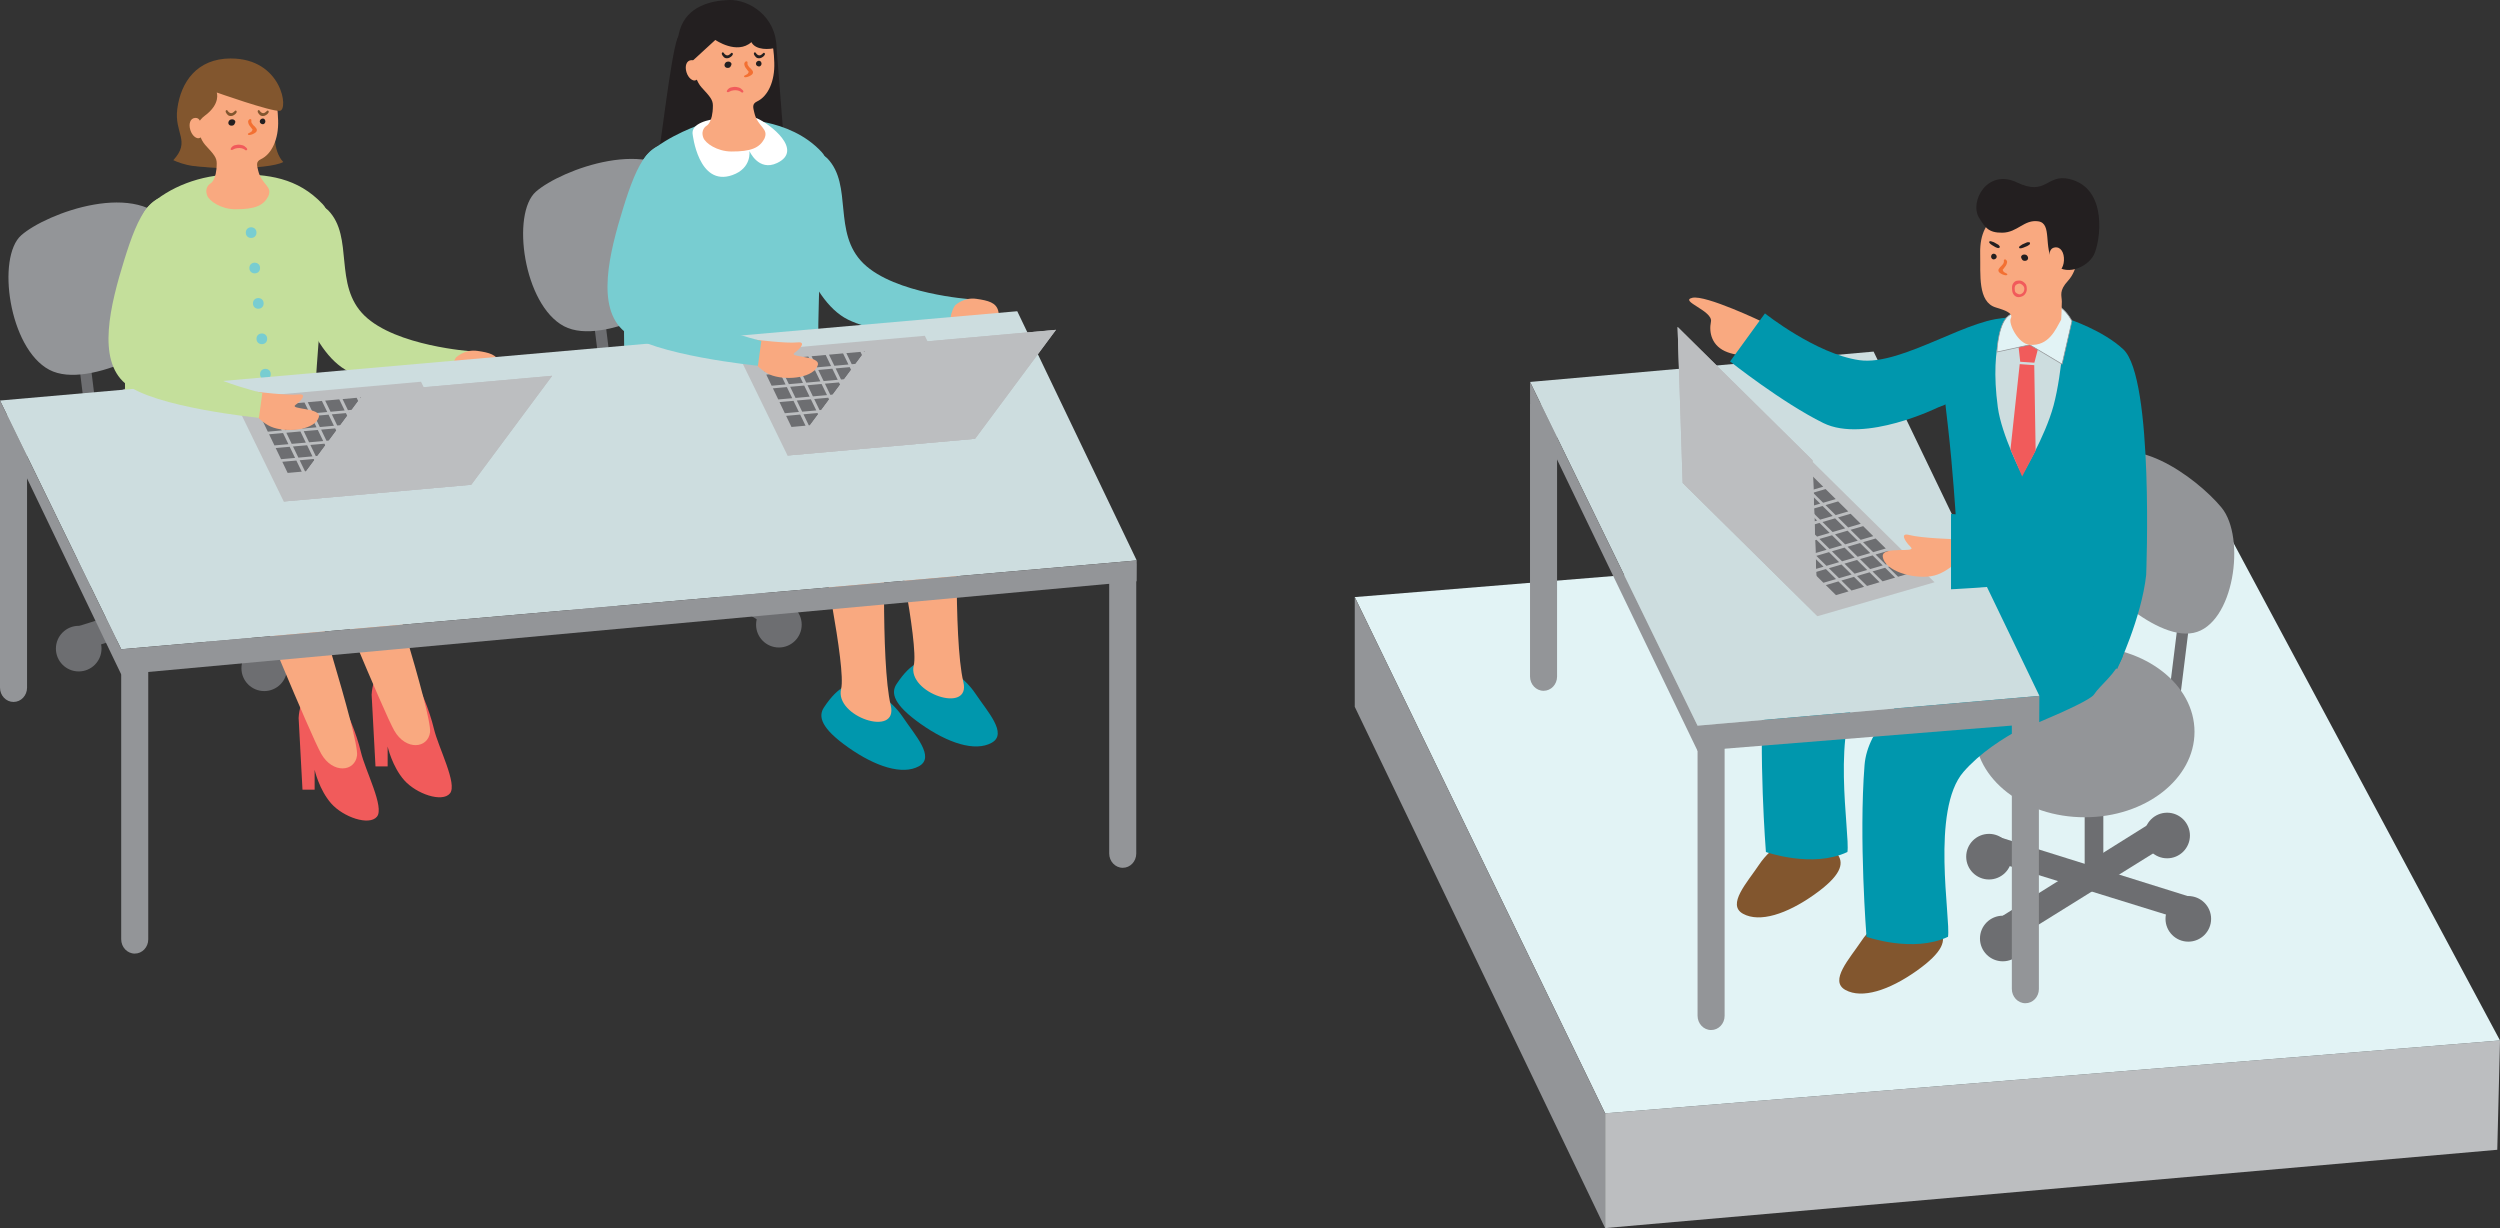 <svg id="Layer_2" xmlns="http://www.w3.org/2000/svg" viewBox="0 0 706.07 346.84"><rect x="0" y="0" width="706.07" height="346.84" fill="#333333" stroke="none"/><defs><style>.cls-1,.cls-2{fill:#f9a980}.cls-6,.cls-7{fill:#231f20}.cls-8{fill:#f37032}.cls-9{fill:#6d6e71}.cls-10{fill:#bcbec0}.cls-11{fill:#78cdd1}.cls-13{fill:#f15b5b}.cls-14{fill:#0097ad}.cls-15{fill:#cddddf}.cls-16{fill:#f15b5b}.cls-17{fill:#c4df9b}.cls-18{fill:#939598}.cls-19{fill:#82562e}</style></defs><g id="design"><g id="_10-gender-gap"><path class="cls-9" transform="rotate(172.93 184.787 98.562)" d="M183.18 82.76h3.22v31.61h-3.22z"/><path class="cls-9" transform="rotate(172.93 170.072 96.835)" d="M168.46 81.03h3.22v31.61h-3.22z"/><path class="cls-18" d="M193.63 51.98c4.58 7.29 7.32 21.41 4.68 26.41-2.63 4.99-27.63 19.8-39.05 13.73-11.41-6.07-14.93-31.8-7.9-37.99 7.02-6.19 33.49-16.14 42.27-2.15z"/><path class="cls-9" transform="rotate(-180 194.215 145.27)" d="M191.58 131.08h5.27v28.39h-5.27z"/><path class="cls-9" d="M219.98 169.99l-46.42-29.08-2.05 7.75 47.43 29.49 1.04-8.16z"/><path class="cls-9" d="M166.37 164.88l57.51-18 1.21 6.92-58.72 18.2v-7.12z"/><circle class="cls-9" cx="219.98" cy="176.43" r="6.44"/><circle class="cls-9" cx="167.59" cy="170.88" r="6.44"/><circle class="cls-9" cx="173.56" cy="147.34" r="6.44"/><circle class="cls-9" cx="223.88" cy="153.32" r="6.44"/><ellipse class="cls-18" cx="196.85" cy="118.05" rx="31.02" ry="24.14"/><path class="cls-9" transform="rotate(172.93 44.105 85.846)" d="M42.5 70.04h3.22v31.61H42.5z"/><path class="cls-9" transform="rotate(172.93 24.722 109.146)" d="M23.11 93.34h3.22v31.61h-3.22z"/><path class="cls-18" d="M48.28 64.29c4.58 7.29 7.32 21.41 4.68 26.41-2.63 4.99-27.63 19.8-39.05 13.73-11.41-6.07-14.93-31.8-7.9-37.99 7.02-6.19 33.49-16.14 42.27-2.15z"/><path class="cls-9" transform="rotate(-180 48.865 157.58)" d="M46.23 143.39h5.27v28.39h-5.27z"/><path class="cls-9" d="M74.63 182.3l-46.42-29.08-2.05 7.75 47.43 29.49 1.04-8.16z"/><path class="cls-9" d="M21.02 177.19l57.51-18 1.21 6.92-58.72 18.2v-7.12z"/><circle class="cls-9" cx="74.63" cy="188.74" r="6.44"/><circle class="cls-9" cx="22.23" cy="183.19" r="6.44"/><circle class="cls-9" cx="28.21" cy="159.65" r="6.44"/><circle class="cls-9" cx="78.53" cy="165.63" r="6.44"/><ellipse class="cls-18" cx="51.5" cy="130.36" rx="31.02" ry="24.14"/><path class="cls-14" d="M253.21 193.2c-1.66 2.53-.86 5.83 6.83 11.26s15.31 7.91 20 5.34c4.7-2.57-1.18-8.84-4.5-13.83-3.67-5.51-9.79-8.58-12.18-9.23-2.4-.65-5.91 0-10.15 6.46z"/><path class="cls-2" d="M252 146.18s7.55 35.84 6.07 41.75c-1.95 7.8 16.22 13.9 14.01 4.67-2.94-12.25-1.59-52.26-1.59-52.26L252 146.18z"/><path class="cls-14" d="M232.7 199.81c-1.66 2.53-.86 5.83 6.83 11.26s15.31 7.91 20 5.34c4.7-2.57-1.18-8.84-4.5-13.83-3.67-5.51-9.79-8.58-12.18-9.23-2.4-.65-5.91 0-10.15 6.46z"/><path class="cls-2" d="M231.49 152.8s7.55 35.84 6.07 41.75c-1.95 7.8 16.22 13.9 14.01 4.67-2.94-12.25-1.59-52.26-1.59-52.26l-18.49 5.84z"/><path class="cls-7" d="M219.32 13.45l1.97 25.13s-35.67 5.24-35.2 4.06c.47-1.17 3.35-26.68 5.21-31.77 1.85-5.09 24.54-1.97 28.03 2.57z"/><path class="cls-11" d="M176.51 107.23l54.59-13.32s.04-16.95 1.4-28.68c1.66-14.33 2.26-19.34-.4-22.24-9.19-10.03-24.66-9.28-24.66-9.28l-9.17 1.3s-9.52 3.1-15.3 8.49c-8.72 8.12-6.47 63.73-6.47 63.73"/><path class="cls-11" d="M274.11 84.51l1.35 9.91s-24.27 1.63-35.96-4.15c-11.7-5.78-16.23-28.43-16.23-28.43s-3.64-10.72.35-15.89c1.46-1.89 7.49-3.86 10.02-1.25 7.36 7.6 1.36 21.07 10.23 29.72 8.87 8.65 30.24 10.09 30.24 10.09z"/><path class="cls-2" d="M269.71 86.26c.39-.32 2.63-2.34 6.03-1.86 3.4.48 5.6 1.07 6.19 3.4s-.3 8.42-2.96 9.92-6.6-.91-9.33-4.09c-2.73-3.18.07-7.37.07-7.37z"/><path d="M195.61 37.82s1.6 15.04 11.23 11.63c5.59-1.98 4.81-6.82 4.81-6.82s2.55 5.91 7.82 3.41c7.62-3.61-2.01-11.03-5.64-12.61-.93-.4-18.83-1.43-18.23 4.39z" fill="#fff"/><path class="cls-2" d="M201.78 5.12s-3.15 1.68-4.46 3.78c-3.05 4.86-1.74 13 .8 15.76 2.5 2.71 3.22 3.55 3.22 5.19-.02 4.93-1.83 5.7-1.83 5.7s-1.74 1.04-.86 3.37c.57 1.53 3.87 3.84 7.9 3.87 5.58.03 7.95-1.05 9.31-3.57 1.4-3-1.88-3.27-2.82-7.39-.32-1.4-.73-2.47.76-3.17 3.13-1.47 5.06-5.76 4.88-10.99-.19-5.74-1.05-8.31-3.41-10.35-2.26-1.95-7.57-4.72-13.48-2.2z"/><path class="cls-8" d="M211.48 20.3c-.11-.14-.23-.31-.37-.46-.45-.68-.75-.78-.9-1.7-.04-.29.12-.56.38-.76.06-.05.17-.05.25-.06.12 0 .28.14.28.23 0 .12.02.24-.02.35.09.59.04.38.42.95.21.31.4.37.64.66.13.16.27.32.38.49.24.36.13.82-.23 1.1-.46.36-1 .6-1.6.71-.13.02-.28 0-.41-.02a.234.234 0 01-.15-.17c-.01-.07 0-.18.06-.22.23-.14.47-.26.71-.39.28-.15.31-.21.55-.72z"/><path class="cls-7" d="M206.59 18c.03.29-.12.55-.27.8-.17.28-.46.39-.81.38-.35 0-.62-.13-.79-.4-.2-.31-.11-.78.22-1.12.24-.25.77-.34 1.15-.2.22.08.48.36.5.54zm8.48-.12v.21c-.03.34-.36.68-.66.69-.42 0-.82-.26-.89-.62-.07-.34.07-.64.38-.86.35-.23.84-.17 1.05.21.08.14.1.3.12.37zm-11.02-3.08c.09-.03.12-.04.21.02s.17.09.21.21c0 0 .32.58.94.61.3.01.57-.17.7-.29.15-.11.35-.31.35-.31.08-.09.08-.11.19-.12s.14 0 .23.08.09.12.1.23-.02.22-.1.32c-.01.02-.18.31-.48.51s-.51.38-1.08.4c-.41.01-.67-.13-.88-.32s-.52-.63-.55-.79c-.02-.12-.05-.23-.02-.33s.08-.17.16-.21zm9.06 0c.09-.03.12-.04.21.02s.17.09.21.21c0 0 .32.58.94.61.3.01.57-.17.7-.29.15-.11.35-.31.35-.31.08-.09.08-.11.19-.12s.14 0 .23.08.09.12.1.23-.02.22-.1.32c-.01.02-.18.31-.48.51s-.51.38-1.08.4c-.41.01-.67-.13-.88-.32-.21-.18-.52-.63-.55-.79-.02-.12-.05-.23-.02-.33s.08-.17.16-.21z"/><path class="cls-16" d="M209.83 25.54s-.34-.37-.67-.59-.74-.31-1.11-.37c-.54-.09-1.04-.04-1.67.13-.4.11-.82.47-.99.77-.43.76.43.51.43.51s.3-.19.71-.34c.33-.12.89-.19 1.26-.17.78.04 1.31.31 1.59.57.29.27.83-.05.44-.51z"/><path class="cls-7" d="M191.63 20.82s-1.44-6.56.42-12.49c2.02-6.42 8.43-8.15 13.82-8.33 5.8-.19 13.33 4.69 13.45 13.44-1.89.6-5.92.81-7.1-1.54-4.09 3.63-10.19-.62-10.19-.62l-10.4 9.54z"/><path class="cls-2" d="M196.8 18.49s-.17-1.62-1.57-1.5c-1.4.11-1.86 1.69-1.35 3.4s1.84 2.64 2.63 2.27c.79-.36.9-.92.9-.92l-.61-3.25z"/><path class="cls-13" d="M84.34 202.77l1.09 20.25h3.43v-5.61s1.25 5.61 4.67 9.5c3.43 3.89 10.75 6.39 12.93 3.74 2.18-2.65-3.27-12.93-4.52-18.22-1.25-5.3-4.21-12.46-6.07-14.95s-10.9-5.3-11.53 5.3z"/><path class="cls-2" d="M70.91 166.71s16.66 40.61 19.81 46.18c3.27 5.76 9.55 5.09 10.12.47.62-4.98-14.35-51.84-14.35-51.84l-15.59 5.2z"/><path class="cls-13" d="M104.96 196.2l1.09 20.25h3.43v-5.61s1.25 5.61 4.67 9.5c3.43 3.89 10.75 6.39 12.93 3.74 2.18-2.65-3.27-12.93-4.52-18.22s-4.21-12.46-6.07-14.95c-1.87-2.49-10.9-5.3-11.53 5.3z"/><path class="cls-2" d="M91.53 160.14s16.66 40.61 19.81 46.18c3.27 5.76 9.55 5.09 10.12.47.62-4.98-14.35-51.84-14.35-51.84l-15.59 5.2z"/><path class="cls-17" d="M91.16 57.69c-7.14-7.59-15.6-8.56-25.12-8.45-9.52.11-18.23 3.58-24.01 8.96-8.72 8.12-6.47 63.73-6.47 63.73l53.76-16.26s.88-14.01 2.24-25.74c1.66-14.33 2.3-19.37-.4-22.24z"/><path class="cls-17" d="M133.17 99.22l1.35 9.91s-24.27 1.63-35.96-4.15c-11.7-5.78-16.23-28.43-16.23-28.43s-3.64-10.72.35-15.89c1.46-1.89 7.49-3.86 10.02-1.25 7.36 7.6 1.36 21.07 10.23 29.72 8.87 8.65 30.24 10.09 30.24 10.09z"/><path class="cls-2" d="M128.78 100.96c.39-.32 2.63-2.34 6.03-1.86s5.6 1.07 6.19 3.4-.3 8.42-2.96 9.92-6.6-.91-9.33-4.09c-2.73-3.18.07-7.37.07-7.37z"/><path class="cls-19" d="M77.64 36.21s-.73 6.31 2.36 9.55c-3.98 2.23-24.58 2.44-28.58 0 8.71-25.34 24.34-10.22 26.22-9.55z"/><path class="cls-2" d="M61.65 21.43s-3.15 1.68-4.46 3.78c-3.05 4.86-1.74 13 .8 15.76 2.5 2.71 3.22 3.55 3.22 5.19-.02 4.93-1.83 5.7-1.83 5.7s-1.74 1.04-.86 3.37c.57 1.53 3.87 3.84 7.9 3.87 5.58.03 7.95-1.05 9.31-3.57 1.4-3-1.88-3.27-2.82-7.39-.32-1.4-.73-2.47.76-3.17 3.13-1.47 5.06-5.76 4.88-10.99-.19-5.74-1.05-8.31-3.41-10.35-2.26-1.95-7.57-4.72-13.48-2.2z"/><path class="cls-8" d="M71.35 36.61c-.11-.14-.23-.31-.37-.46-.45-.68-.75-.78-.9-1.7-.04-.29.12-.56.38-.76.06-.05.17-.05.25-.06.12 0 .28.14.28.23 0 .12.02.24-.02.35.09.59.04.38.42.95.21.31.4.37.64.66.13.16.27.32.38.49.24.36.13.82-.23 1.1-.46.36-1 .6-1.6.71-.13.02-.28 0-.41-.02a.234.234 0 01-.15-.17c-.01-.07 0-.18.06-.22.23-.14.47-.26.71-.39.28-.15.31-.21.55-.72z"/><path class="cls-7" d="M66.46 34.31c.03.29-.12.55-.27.8-.17.28-.46.39-.81.38-.35 0-.62-.13-.79-.4-.2-.31-.11-.78.22-1.12.24-.25.77-.34 1.15-.2.22.08.48.36.5.54zm8.48-.12v.21c-.03.34-.36.68-.66.69-.42 0-.82-.26-.89-.62-.07-.34.07-.64.38-.86.35-.23.84-.17 1.05.21.08.14.1.3.12.37z"/><path class="cls-19" d="M63.92 31.11c.09-.03.12-.04.21.02s.17.09.21.21c0 0 .32.58.94.61.3.01.57-.17.7-.29.15-.11.35-.31.35-.31.08-.09.08-.11.19-.12s.14 0 .23.08.09.12.1.23-.02.22-.1.32c-.01.02-.18.31-.48.51s-.51.38-1.08.4c-.41.01-.67-.13-.88-.32s-.52-.63-.55-.79c-.02-.12-.05-.23-.02-.33s.08-.17.16-.21zm9.05 0c.09-.03.12-.04.21.02s.17.09.21.21c0 0 .32.58.94.61.3.01.57-.17.7-.29.15-.11.35-.31.35-.31.08-.09.08-.11.19-.12s.14 0 .23.08.09.12.1.23-.02.22-.1.32c-.01.02-.18.31-.48.51s-.51.38-1.08.4c-.41.01-.67-.13-.88-.32s-.52-.63-.55-.79c-.02-.12-.05-.23-.02-.33s.08-.17.16-.21z"/><path class="cls-19" d="M65.22 16.51c-9.61 0-14.13 6.66-15.14 14.19-.94 7 3.89 9.07-1.13 14.54 0 0 6.39 3.18 11.64.98-6.99-5.44-6.18-11.01-2.76-13.53 4.58-3.37 3.38-6.57 3.38-6.57s15.21 5.39 17.8 5.19c2.59-.2.67-14.79-13.8-14.79z"/><path class="cls-2" d="M56.67 34.8s-.17-1.62-1.57-1.5-1.86 1.69-1.35 3.4 1.84 2.64 2.63 2.27c.79-.36.9-.92.9-.92l-.61-3.25z"/><path class="cls-16" d="M69.7 41.86s-.34-.37-.67-.59-.74-.31-1.11-.37c-.54-.09-1.04-.04-1.67.13-.4.11-.82.47-.99.77-.43.76.43.51.43.51s.3-.19.71-.34c.33-.12.89-.19 1.26-.17.78.04 1.31.31 1.59.57s.83-.05.44-.51z"/><circle class="cls-11" cx="70.93" cy="65.7" r="1.51"/><circle class="cls-11" cx="71.94" cy="75.7" r="1.51"/><circle class="cls-11" cx="72.95" cy="85.69" r="1.51"/><circle class="cls-11" cx="73.95" cy="95.69" r="1.51"/><circle class="cls-11" cx="74.96" cy="105.68" r="1.51"/><path class="cls-18" d="M41.87 183.81v81.49c0 2.23-1.71 4.03-3.82 4.02-2.11 0-3.82-1.82-3.82-4.05v-81.49l7.64.03zM7.64 117.14v77.08c0 2.23-1.71 4.03-3.82 4.03S0 196.44 0 194.22v-77.08h7.64zm313.27 42.05v81.88c0 2.23-1.71 4.03-3.82 4.02-2.11 0-3.82-1.82-3.82-4.05v-81.88l7.64.03z"/><path class="cls-15" d="M34.24 183.36l286.8-25.08L287.3 87.9 0 113.12l34.24 70.24z"/><path class="cls-18" d="M34.24 183.36l286.8-25.08-.04 5.89-286.76 26.31v-7.12zm0 0v7.12L0 119.23v-6.11l34.24 70.24z"/><path class="cls-10" d="M222.42 128.65l52.97-4.73-14.19-29.09-52.97 4.73 14.19 29.09z"/><path class="cls-9" d="M241.51 106.83l-1.52-3.14-3.98.36 1.52 3.14 3.98-.36zm-14.38 2.06l-3.97.35 1.52 3.15 3.98-.36-1.53-3.14zm4.56-1.18l-1.52-3.14-3.98.35 1.52 3.15 3.98-.36zm-6.65 5.41l1.52 3.15 3.98-.35-1.53-3.15-3.97.35zm11.56-5.85l-1.52-3.14-3.98.36 1.52 3.14 3.98-.36zm-11.34-2.26l-3.98.35 1.52 3.14 3.98-.35-1.52-3.14zm24.33 5.92l1.52 3.15 3.98-.36-1.53-3.14-3.97.35zm-4.91.44l1.52 3.15 3.98-.36-1.53-3.15-3.97.36zm-9.82.88l1.52 3.14 3.98-.35-1.53-3.15-3.97.36zm-4.91.44l1.52 3.14 3.98-.35-1.53-3.15-3.97.36zm9.82-.88l1.52 3.15 3.98-.36-1.53-3.15-3.97.36zm6.65-5.41l-1.52-3.15-3.98.36 1.52 3.14 3.98-.35zm8.08 4.09l1.52 3.15 3.98-.35-1.53-3.15-3.97.35zm-16.61-2.56l1.52 3.14 3.98-.35-1.53-3.15-3.97.36zm-4.91.43l1.52 3.15 3.98-.36-1.53-3.14-3.97.35zm-4.91.44l1.52 3.15 3.98-.36-1.53-3.14-3.97.35zm23.26-2.84l-1.52-3.14-3.98.35 1.52 3.14 3.98-.35zm11.47 11.12l3.92-.35-1.51-3.14-3.93.35 1.52 3.14zm-6.56-11.56l-1.52-3.14-3.98.35 1.52 3.14 3.98-.35zm-2.1 4.24l3.98-.36-1.53-3.14-3.97.35 1.52 3.15zm-11.34-2.27l1.52 3.14 3.98-.35-1.53-3.15-3.97.36zm4.91-.44l1.52 3.14 3.98-.35-1.53-3.15-3.97.36zm-1.15 8.2l1.52 3.15 3.98-.36-1.52-3.14-3.98.35zm-19.64 1.76l1.52 3.14 3.98-.35-1.53-3.15-3.97.36zm-2.81-3.8l-3.96.35 1.51 3.15 3.97-.36-1.52-3.14zm-2.09 4.24l1.51 3.14 3.98-.36-1.52-3.14-3.97.36zm-1.67-12l-3.93.35 1.51 3.14 3.94-.35-1.52-3.14zm1.88 3.87l-3.94.36 1.51 3.14 3.95-.35-1.52-3.15zm14.51 6.81l1.52 3.14 3.98-.35-1.53-3.14-3.97.35zm-4.91.44l1.52 3.14 3.98-.35-1.53-3.15-3.97.36zm19.64-1.75l1.52 3.14 3.98-.36-1.52-3.14-3.98.36zm8.89-.8l-3.98.36 1.52 3.14 3.98-.35-1.52-3.15zm-18.71 1.67l1.52 3.15 3.98-.36-1.52-3.14-3.98.35zm-23.18-14.12l-3.91.35 1.51 3.14 3.93-.35-1.53-3.14zm30.98.51l-1.52-3.14-3.98.35 1.52 3.14 3.98-.35zm9.81-.88l-1.51-3.14-3.98.36 1.52 3.14 3.97-.36zm-4.9.44l-1.52-3.14-3.98.35 1.52 3.14 3.98-.35zm2.81 3.8l3.95-.36-1.51-3.14-3.96.35 1.52 3.15zm3.76 7.76l3.93-.35-1.52-3.15-3.94.35 1.53 3.15zm-36.03-8.93l-1.52-3.14-3.98.35 1.52 3.15 3.98-.36zm34.15 5.05l3.94-.36-1.51-3.14-3.96.35 1.53 3.15zm-24.33-5.93l-1.52-3.14-3.98.36 1.52 3.14 3.98-.36zm9.82-.87l-1.52-3.14-3.98.35 1.52 3.14 3.98-.35zm-14.73 1.31l-1.52-3.14-3.98.36 1.52 3.14 3.98-.36zm9.82-.88l-1.52-3.14-3.98.36 1.52 3.14 3.98-.36z"/><path class="cls-10" d="M222.42 128.65l52.97-4.73 22.85-30.77-52.97 4.73-22.85 30.77z"/><path class="cls-10" d="M222.42 128.65l52.97-4.73 22.85-30.77-52.97 4.73-22.85 30.77zM80.13 141.63l52.97-4.73-14.19-29.09-52.96 4.72 14.18 29.1z"/><path class="cls-9" d="M99.22 119.81l-1.52-3.14-3.98.35 1.52 3.15 3.98-.36zm-14.37 2.05l-3.98.36 1.52 3.14 3.98-.35-1.52-3.15zm4.55-1.17l-1.52-3.14-3.98.35 1.52 3.14 3.98-.35zm-6.65 5.41l1.52 3.15 3.98-.36-1.52-3.14-3.98.35zm11.56-5.85l-1.52-3.14-3.98.35 1.52 3.15 3.98-.36zm-11.34-2.27l-3.98.36 1.52 3.14 3.98-.35-1.52-3.15zm24.33 5.93l1.52 3.15 3.98-.36-1.52-3.15-3.98.36zm-4.91.44l1.52 3.14 3.98-.35-1.52-3.15-3.98.36zm-9.82.87l1.52 3.15 3.98-.35-1.52-3.15-3.98.35zm-4.91.44l1.52 3.15 3.98-.36-1.52-3.14-3.98.35zm9.82-.87l1.52 3.14 3.98-.35-1.52-3.15-3.98.36zm6.65-5.42l-1.52-3.14-3.98.36 1.52 3.14 3.98-.36zm8.08 4.1l1.52 3.15 3.98-.36-1.52-3.14-3.98.35zM95.6 120.9l1.52 3.15 3.98-.36-1.52-3.14-3.98.35zm-4.91.44l1.52 3.15 3.98-.36-1.52-3.14-3.98.35zm-4.91.44l1.52 3.14 3.98-.35-1.52-3.14-3.98.35zm23.26-2.84l-1.52-3.15-3.98.36 1.52 3.14 3.98-.35zm11.48 11.12l3.91-.35-1.51-3.14-3.93.35 1.53 3.14zm-6.57-11.56l-1.52-3.15-3.98.36 1.52 3.14 3.98-.35zm-2.1 4.23l3.98-.35-1.52-3.15-3.98.36 1.52 3.14zm-11.34-2.26l1.52 3.14 3.98-.36-1.52-3.14-3.98.36zm4.91-.44l1.52 3.14 3.98-.35-1.52-3.15-3.98.36zm-1.15 8.2l1.52 3.15 3.98-.36-1.52-3.14-3.98.35zm-19.64 1.76l1.52 3.14 3.98-.36-1.52-3.14-3.98.36zm-2.81-3.81l-3.96.36 1.52 3.15 3.96-.36-1.52-3.15zm-2.09 4.24l1.51 3.15 3.98-.36-1.52-3.14-3.97.35zm-1.67-12l-3.93.35 1.51 3.15 3.94-.36-1.52-3.14zm1.88 3.88l-3.94.35 1.51 3.15 3.95-.35-1.52-3.15zm14.51 6.81l1.52 3.14 3.98-.35-1.52-3.15-3.98.36zm-4.91.44l1.52 3.14 3.98-.35-1.52-3.15-3.98.36zm19.64-1.76l1.52 3.15 3.98-.36-1.52-3.14-3.98.35zm8.89-.79l-3.98.36 1.52 3.14 3.98-.36-1.52-3.14zm-18.71 1.67l1.52 3.14 3.98-.35-1.52-3.14-3.98.35zm-23.17-14.13l-3.92.35 1.51 3.15 3.93-.35-1.52-3.15zm30.97.52l-1.52-3.14-3.98.35 1.52 3.14 3.98-.35zm9.81-.88l-1.51-3.14-3.98.35 1.52 3.14 3.97-.35zm-4.9.44l-1.52-3.14-3.98.35 1.52 3.14 3.98-.35zm2.81 3.79l3.95-.35-1.51-3.14-3.96.35 1.52 3.14zm3.76 7.77l3.93-.35-1.51-3.15-3.95.35 1.53 3.15zm-36.03-8.93l-1.52-3.14-3.98.35 1.52 3.14 3.98-.35zm34.15 5.04l3.94-.35-1.51-3.14-3.95.35 1.52 3.14zm-24.33-5.92l-1.52-3.14-3.98.36 1.52 3.14 3.98-.36zm9.82-.88l-1.52-3.14-3.98.36 1.52 3.14 3.98-.36zm-14.73 1.32L86 113.67l-3.98.35 1.52 3.14 3.98-.35zm9.82-.88l-1.52-3.14-3.98.36 1.52 3.14 3.98-.36z"/><path class="cls-10" d="M80.13 141.63l52.97-4.73 22.85-30.77-52.97 4.72-22.85 30.78z"/><path class="cls-10" d="M80.13 141.63l52.97-4.73 22.85-30.77-52.97 4.72-22.85 30.78z"/><path class="cls-2" d="M213.41 95.94s8.66 1.11 11.84.76c2.29-.25 1.13 1.52-.83 2.93-1.96 1.4 7.39.73 6.55 3.5-1.04 3.45-8.23 4.4-12.73 2.97-4.5-1.42-7.62-7.08-7.62-7.08l2.79-3.07z"/><path class="cls-11" d="M192.97 42.05c13.39 6.9-9.82 34.12-4.12 41.78 5.7 7.67 26.17 12.45 26.17 12.45l-.96 7.02s-29.72-2.94-37.76-9.71c-8.03-6.77-4.23-22.11-.28-34.87 3.95-12.76 7.91-21.33 16.94-16.67z"/><path class="cls-2" d="M72.48 110.64s8.66 1.11 11.84.76c2.29-.25 1.13 1.52-.83 2.93-1.96 1.4 7.39.73 6.55 3.5-1.04 3.45-8.23 4.4-12.73 2.97-4.5-1.42-7.62-7.08-7.62-7.08l2.79-3.07z"/><path class="cls-17" d="M52.04 56.76c13.39 6.9-9.82 34.12-4.12 41.78 5.7 7.67 26.17 12.45 26.17 12.45l-.96 7.02s-29.72-2.94-37.76-9.71c-8.03-6.77-4.23-22.11-.28-34.87C39.04 60.67 43 52.1 52.03 56.76z"/><path fill="#bcbec0" d="M453.33 314.43l252.74-20.58-.77 30.88-251.97 22.11v-32.41z"/><path fill="#e2f3f5" d="M453.33 314.43l252.74-20.58-77.79-145.22-245.66 20 70.71 145.8z"/><path class="cls-18" d="M453.33 314.43v32.41l-70.71-147.22v-30.99l70.71 145.8z"/><path class="cls-9" transform="rotate(7.07 615.442 185.41)" d="M613.94 169.66h3.22v31.61h-3.22z"/><path class="cls-18" d="M591.99 131.62c-4.58 5.8-7.32 19.02-4.68 24.88 2.63 5.85 20.78 24.58 32.19 22.24 11.41-2.34 14.93-26.92 7.9-35.41-7.02-8.49-26.63-22.83-35.41-11.71z"/><path class="cls-9" transform="rotate(7.07 598.18 174.288)" d="M596.67 158.54h3.22v31.61h-3.22z"/><path class="cls-9" d="M588.77 219.71h5.27v28.39h-5.27z"/><path class="cls-9" d="M565.64 258.62l46.42-29.08 2.05 7.75-47.42 29.49-1.05-8.16z"/><path class="cls-9" d="M619.25 253.51l-57.5-18-1.22 6.92 58.72 18.2v-7.12z"/><circle class="cls-9" cx="565.64" cy="265.06" r="6.44"/><circle class="cls-9" cx="618.04" cy="259.51" r="6.44"/><circle class="cls-9" cx="612.06" cy="235.97" r="6.44"/><circle class="cls-9" cx="561.75" cy="241.95" r="6.44"/><ellipse class="cls-18" cx="588.77" cy="206.68" rx="31.02" ry="24.14"/><path class="cls-19" d="M519.12 241.48c1.66 2.53.86 5.83-6.83 11.26-7.69 5.42-15.31 7.91-20 5.34-4.7-2.57 1.18-8.84 4.5-13.83 3.67-5.51 9.79-8.58 12.18-9.23 2.4-.65 5.91 0 10.15 6.46zM548.04 263c1.66 2.53.86 5.83-6.83 11.26-7.69 5.42-15.31 7.91-20 5.34-4.7-2.57 1.18-8.84 4.5-13.83 3.67-5.51 9.79-8.58 12.18-9.23 2.4-.65 5.91 0 10.15 6.46z"/><path class="cls-14" d="M539.02 154.87s-39.18 16.44-40.83 37.26c-1.64 20.82.55 48.5.55 48.5s13.15 4.66 23.02 0c.82-4.93-4.93-35.89 4.38-46.58 9.32-10.69 25.48-16.44 30.14-18.91 4.66-2.47-6.58-24.93-17.26-20.28z"/><path class="cls-14" d="M567.43 178.82s-39.18 16.44-40.83 37.26c-1.64 20.82.55 48.5.55 48.5s13.15 4.66 23.02 0c.82-4.93-4.93-35.89 4.38-46.58 9.32-10.69 25.48-16.44 30.14-18.91 4.66-2.47-6.58-24.93-17.26-20.28z"/><path class="cls-14" d="M563.54 208.96s26.14-10.13 27.87-12.82c1.73-2.68 6.1-5.67 8.08-10.68s-47.1-39.33-47.1-39.33l-43.4 28.21 54.55 34.62z"/><path class="cls-18" d="M487.08 205.4v81.49c0 2.23-1.71 4.03-3.82 4.02-2.11 0-3.82-1.82-3.82-4.05v-81.49l7.64.03zM439.76 114v77.08c0 2.23-1.71 4.03-3.82 4.02-2.11 0-3.82-1.82-3.82-4.05v-77.08l7.64.03zm136.08 83.44v81.88c0 2.23-1.71 4.03-3.82 4.02-2.11 0-3.82-1.82-3.82-4.05v-81.88l7.64.03z"/><path class="cls-15" d="M479.44 204.95l96.54-8.42-46.82-97.23-97.03 8.57 47.31 97.08z"/><path class="cls-18" d="M479.44 204.95l96.54-8.42-.05 7.77-96.49 7.77v-7.12zm0 0v7.12l-47.31-98.1v-6.1l47.31 97.08z"/><path class="cls-10" d="M513.34 174.02l-38.12-37.65 33.03-9.57 38.12 37.65-33.03 9.57z"/><path class="cls-9" d="M514.72 147.43l3.56-1.04 2.86 2.83-3.56 1.04-2.86-2.83zm9.77 10.72l2.86 2.83-3.56 1.04-2.86-2.83 3.56-1.04zm-2.7-3.74l3.56-1.04 2.86 2.83-3.56 1.04-2.86-2.83zm1.16 7.85l-3.56 1.04-2.86-2.82 3.56-1.05 2.86 2.83zm-4.7-11.34l3.56-1.04 2.87 2.83-3.56 1.04-2.87-2.83zm10.63 5.94l2.86 2.83-3.56 1.04-2.86-2.83 3.56-1.04zm-23.6-12.05l-3.56 1.04-2.86-2.82 3.56-1.05 2.86 2.83zm3.54 3.49l-3.57 1.04-2.86-2.82 3.57-1.05 2.86 2.83zm7.06 6.98l-3.56 1.04-2.86-2.82 3.56-1.05 2.86 2.83zm3.54 3.49l-3.57 1.04-2.86-2.82 3.57-1.05 2.86 2.83zm-7.07-6.98l-3.56 1.04-2.87-2.82 3.57-1.05 2.86 2.83zm-1.16-7.85l3.56-1.04 2.86 2.83-3.56 1.04-2.86-2.83zm-9.44-2.62l-3.56 1.04-2.87-2.82 3.57-1.05 2.86 2.83zm15 9.19l-3.56 1.04-2.86-2.83 3.56-1.04 2.86 2.83zm3.53 3.49l-3.56 1.04-2.86-2.83 3.56-1.04 2.86 2.83zm3.54 3.49l-3.57 1.04-2.86-2.83 3.56-1.04 2.87 2.83zm-16.17-17.04l3.56-1.04 2.87 2.83-3.56 1.04-2.87-2.83zm-17.39-.29l-2.82-2.78 3.55-1.05 2.83 2.79-3.56 1.04zm13.86-3.2l3.56-1.04 2.86 2.83-3.56 1.04-2.86-2.83zm-1.53 4.12l-2.86-2.83 3.56-1.04 2.86 2.83-3.56 1.04zm10.62 5.94l-3.56 1.04-2.86-2.83 3.56-1.04 2.86 2.83zm-3.53-3.49l-3.56 1.04-2.86-2.83 3.56-1.04 2.86 2.83zm-5.26 6.06l-3.56 1.04-2.86-2.83 3.56-1.04 2.86 2.83zm14.13 13.96l-3.56 1.04-2.86-2.83 3.56-1.04 2.86 2.83zm5.07-.63l2.85 2.81-3.56 1.05-2.85-2.82 3.56-1.04zm-1.54 4.11l-3.55 1.05-2.87-2.83 3.56-1.04 2.86 2.82zm10.33-6.68l2.83 2.79-3.55 1.05-2.84-2.8 3.56-1.04zm-4.39 1.29l2.83 2.8-3.55 1.05-2.84-2.81 3.56-1.04zm-16.53-5.07l-3.56 1.04-2.87-2.83 3.56-1.04 2.87 2.83zm3.53 3.49l-3.56 1.04-2.86-2.83 3.56-1.04 2.86 2.83zm-14.14-13.96l-3.56 1.04-2.86-2.83 3.56-1.04 2.86 2.83zm-6.39-6.32l2.86 2.83-3.56 1.04-2.86-2.83 3.56-1.04zm13.46 13.3l-3.56 1.04-2.86-2.83 3.56-1.04 2.86 2.83zm28.85 5.99l2.82 2.78-3.55 1.05-2.83-2.79 3.56-1.04zm-24.75-19.9l3.55-1.04 2.87 2.83-3.56 1.04-2.86-2.83zm-7.06-6.97l3.55-1.05 2.86 2.83-3.56 1.04-2.85-2.82zm3.52 3.48l3.56-1.04 2.86 2.83-3.55 1.04-2.87-2.83zm-5.06.62l-2.84-2.81 3.55-1.05 2.85 2.82-3.56 1.04zm-8.79 2.58l-2.83-2.8 3.56-1.05 2.83 2.8-3.56 1.05zm35.05 17.74l3.56-1.04 2.86 2.83-3.55 1.04-2.87-2.83zm-30.65-19.03l-2.84-2.8 3.55-1.05 2.85 2.81-3.56 1.04zm23.59 12.05l3.56-1.04 2.86 2.83-3.56 1.04-2.86-2.83zm-7.07-6.98l3.56-1.04 2.86 2.83-3.56 1.04-2.86-2.83zm10.6 10.47l3.56-1.04 2.86 2.83-3.56 1.04-2.86-2.83zm-7.07-6.98l3.56-1.04 2.86 2.83-3.55 1.04-2.87-2.83z"/><path class="cls-10" d="M513.34 174.02l-38.12-37.65-1.42-44.03 38.11 37.65 1.43 44.03z"/><path class="cls-10" d="M513.34 174.02l-38.12-37.65-1.42-44.03 38.11 37.65 1.43 44.03z"/><path class="cls-1" d="M497.85 90.94s-16.13-7.74-19.91-6.83c-3.78.91 5.92 3.67 5.28 6.75s.24 7 4.68 8.62c4.43 1.62 6.63.15 6.63.15l3.32-8.68z"/><path class="cls-14" d="M599.68 98.66c-5.78-5.39-15.3-8.49-15.3-8.49l-9.17-1.3s-15.47-.75-24.66 9.28c-2.66 2.91-2.06 7.92-.4 22.24 1.36 11.73 2.24 25.74 2.24 25.74l45.54 42.86s6.91-14.52 8.21-26.61c0 0 2.25-55.61-6.47-63.73z"/><path class="cls-14" d="M498.47 88.51l-9.85 13.57s14.65 11.63 26.35 17.4c11.7 5.76 32.43-4.43 32.43-4.43s10.73-3.64 12.39-9.95c.61-2.31 11.72-14.77 8.12-15.19-10.51-1.21-30.55 13.58-42.8 11.81s-26.63-13.2-26.63-13.2z"/><path class="cls-15" d="M566.85 89.64s-5.12 6.78-2.61 25.39c1.06 7.87 6.86 19.04 6.86 19.04s6.46-10.54 8.89-19.55c2.52-9.38 3.3-24.63 3.3-24.63-6.21-4.44-16.43-.26-16.43-.26z"/><path class="cls-16" d="M569.99 96.99l.58 5.18 3.99.27 1.37-5.24-5.94-.21zm.43 5.85l4.11.29.39 24.17-3.81 7.28-3.3-7.61 2.61-24.13z"/><path d="M585.18 90.66l-2.79 12.19-9.14-5.47-9.26 2.04s.3-9.06 3.93-10.64c.93-.4 11.26-8.98 17.27 1.88z" fill="#e2f3f5" stroke="#939598" stroke-linecap="round" stroke-linejoin="round" stroke-width=".2"/><path class="cls-1" d="M578.64 59.12s5.45 2.44 6.9 5.93c2.31 5.58 1.23 11.31-1.45 14.22s-1.78 4.18-1.77 5.91c0 1.81-.19 5.1-.19 5.1-1.6 2.85-3.51 7.52-8.89 7.1-3.26-.25-6.1-6.05-5.33-7.48.72-1.33-1.3-2.2-4.19-3.05-5.23-1.52-4.32-9.39-4.46-15.17-.15-6.04 2.09-8.82 4.58-10.97 2.38-2.05 8.57-4.25 14.79-1.6z"/><path class="cls-8" d="M565.59 76.23c.11-.14.23-.31.37-.46.45-.68.75-.78.9-1.7.04-.29-.12-.56-.38-.76-.06-.05-.17-.05-.25-.06-.12 0-.28.14-.28.23 0 .12-.02.24.02.35-.09.59-.04.38-.42.95-.21.31-.4.37-.64.66-.13.16-.27.32-.38.49-.24.36-.13.82.23 1.1.46.36 1 .6 1.6.71.13.02.28 0 .41-.02.07-.02.14-.1.15-.17.01-.07 0-.18-.06-.22-.23-.14-.47-.26-.71-.39-.28-.15-.31-.21-.55-.72z"/><path class="cls-6" d="M570.82 72.49c-.03.29.12.55.27.8.17.28.46.39.81.38.35 0 .62-.13.79-.4.2-.31.11-.78-.22-1.12-.24-.25-.77-.34-1.15-.2-.22.08-.48.36-.5.54zm-8.47-.12v.21c.03.34.36.68.66.69.42 0 .82-.26.89-.62.07-.34-.07-.64-.38-.86-.35-.23-.84-.17-1.05.21-.08.14-.1.3-.12.37z"/><path class="cls-16" d="M568.85 83.34c-.42-.42-.55-1.01-.59-1.7-.04-.68.02-1.22.39-1.69.5-.7 1.06-.68 1.66-.71s1.15.32 1.57.74c.42.42.5.84.54 1.53.04.68-.17 1.15-.54 1.62s-1.03.74-1.63.78-.99-.14-1.41-.56zm.43-2.79c-.22.24-.29.68-.27 1.03.02.34.05.82.29 1.04s.78.53 1.13.51.73-.28.95-.52.37-.77.35-1.12a1.35 1.35 0 00-.43-.9c-.24-.21-.63-.52-.98-.5s-.82.23-1.04.47z"/><path class="cls-6" d="M573.28 68.98s.05-.24.06-.27 0-.08-.02-.12c-.03-.07-.08-.13-.15-.16s-.56-.04-.65 0l-1.36.6-.62.42c-.08.03-.24.2-.27.27s-.05.17-.01.26c.03.08.1.12.18.14.18.06.48 0 .56-.04l.46-.14 1.07-.44c.22-.12.51-.29.53-.32s.2-.19.22-.22zm-8.84 1.09s.22-.1.25-.12.06-.05.08-.08c.04-.07.05-.14.04-.21s-.31-.47-.39-.52l-1.3-.73-.71-.24c-.08-.05-.3-.07-.38-.05s-.17.07-.21.15c-.05.08-.03.15 0 .23.06.18.3.38.37.43l.38.28.99.59c.23.1.54.23.57.23s.27.05.31.04z"/><path class="cls-7" d="M558.94 61.51c-2.79-4.55 2.33-13.99 10.7-9.99s8.28-2.45 14.74-.98c11.17 2.55 8.8 17.86 6.98 21.45-1.82 3.6-8.4 6.35-11.37 2.13-2.98-4.22-.3-11-4.31-11.61-4.02-.6-5.85 3.16-10.17 3.21-3.94.05-4.9-1.51-6.56-4.22z"/><path class="cls-1" d="M578.88 72.15s-.27-1.98 1.43-2.26c1.71-.28 2.71 1.47 2.61 3.66-.11 2.19-1.43 3.69-2.48 3.49s-1.34-.83-1.34-.83l-.22-4.06z"/><path class="cls-2" d="M552.49 152.3s-9.81-.27-13.28-1.21c-2.5-.67-1.51 1.5.42 3.39 1.93 1.89-8.33-.47-7.88 2.75.56 4.01 8.37 6.31 13.62 5.51 5.25-.8 9.69-6.54 9.69-6.54l-2.56-3.9z"/><path class="cls-14" d="M589.33 99.11c-14.29 4.76 4.44 35.22-2.38 41.92-6.82 6.7-35.93 4.12-35.93 4.12v21.28s37.34-1.67 46.32-7.12c8.98-5.45 8.08-27.9 6.15-41.11-1.94-13.21-4.53-22.29-14.16-19.08z"/></g></g></svg>